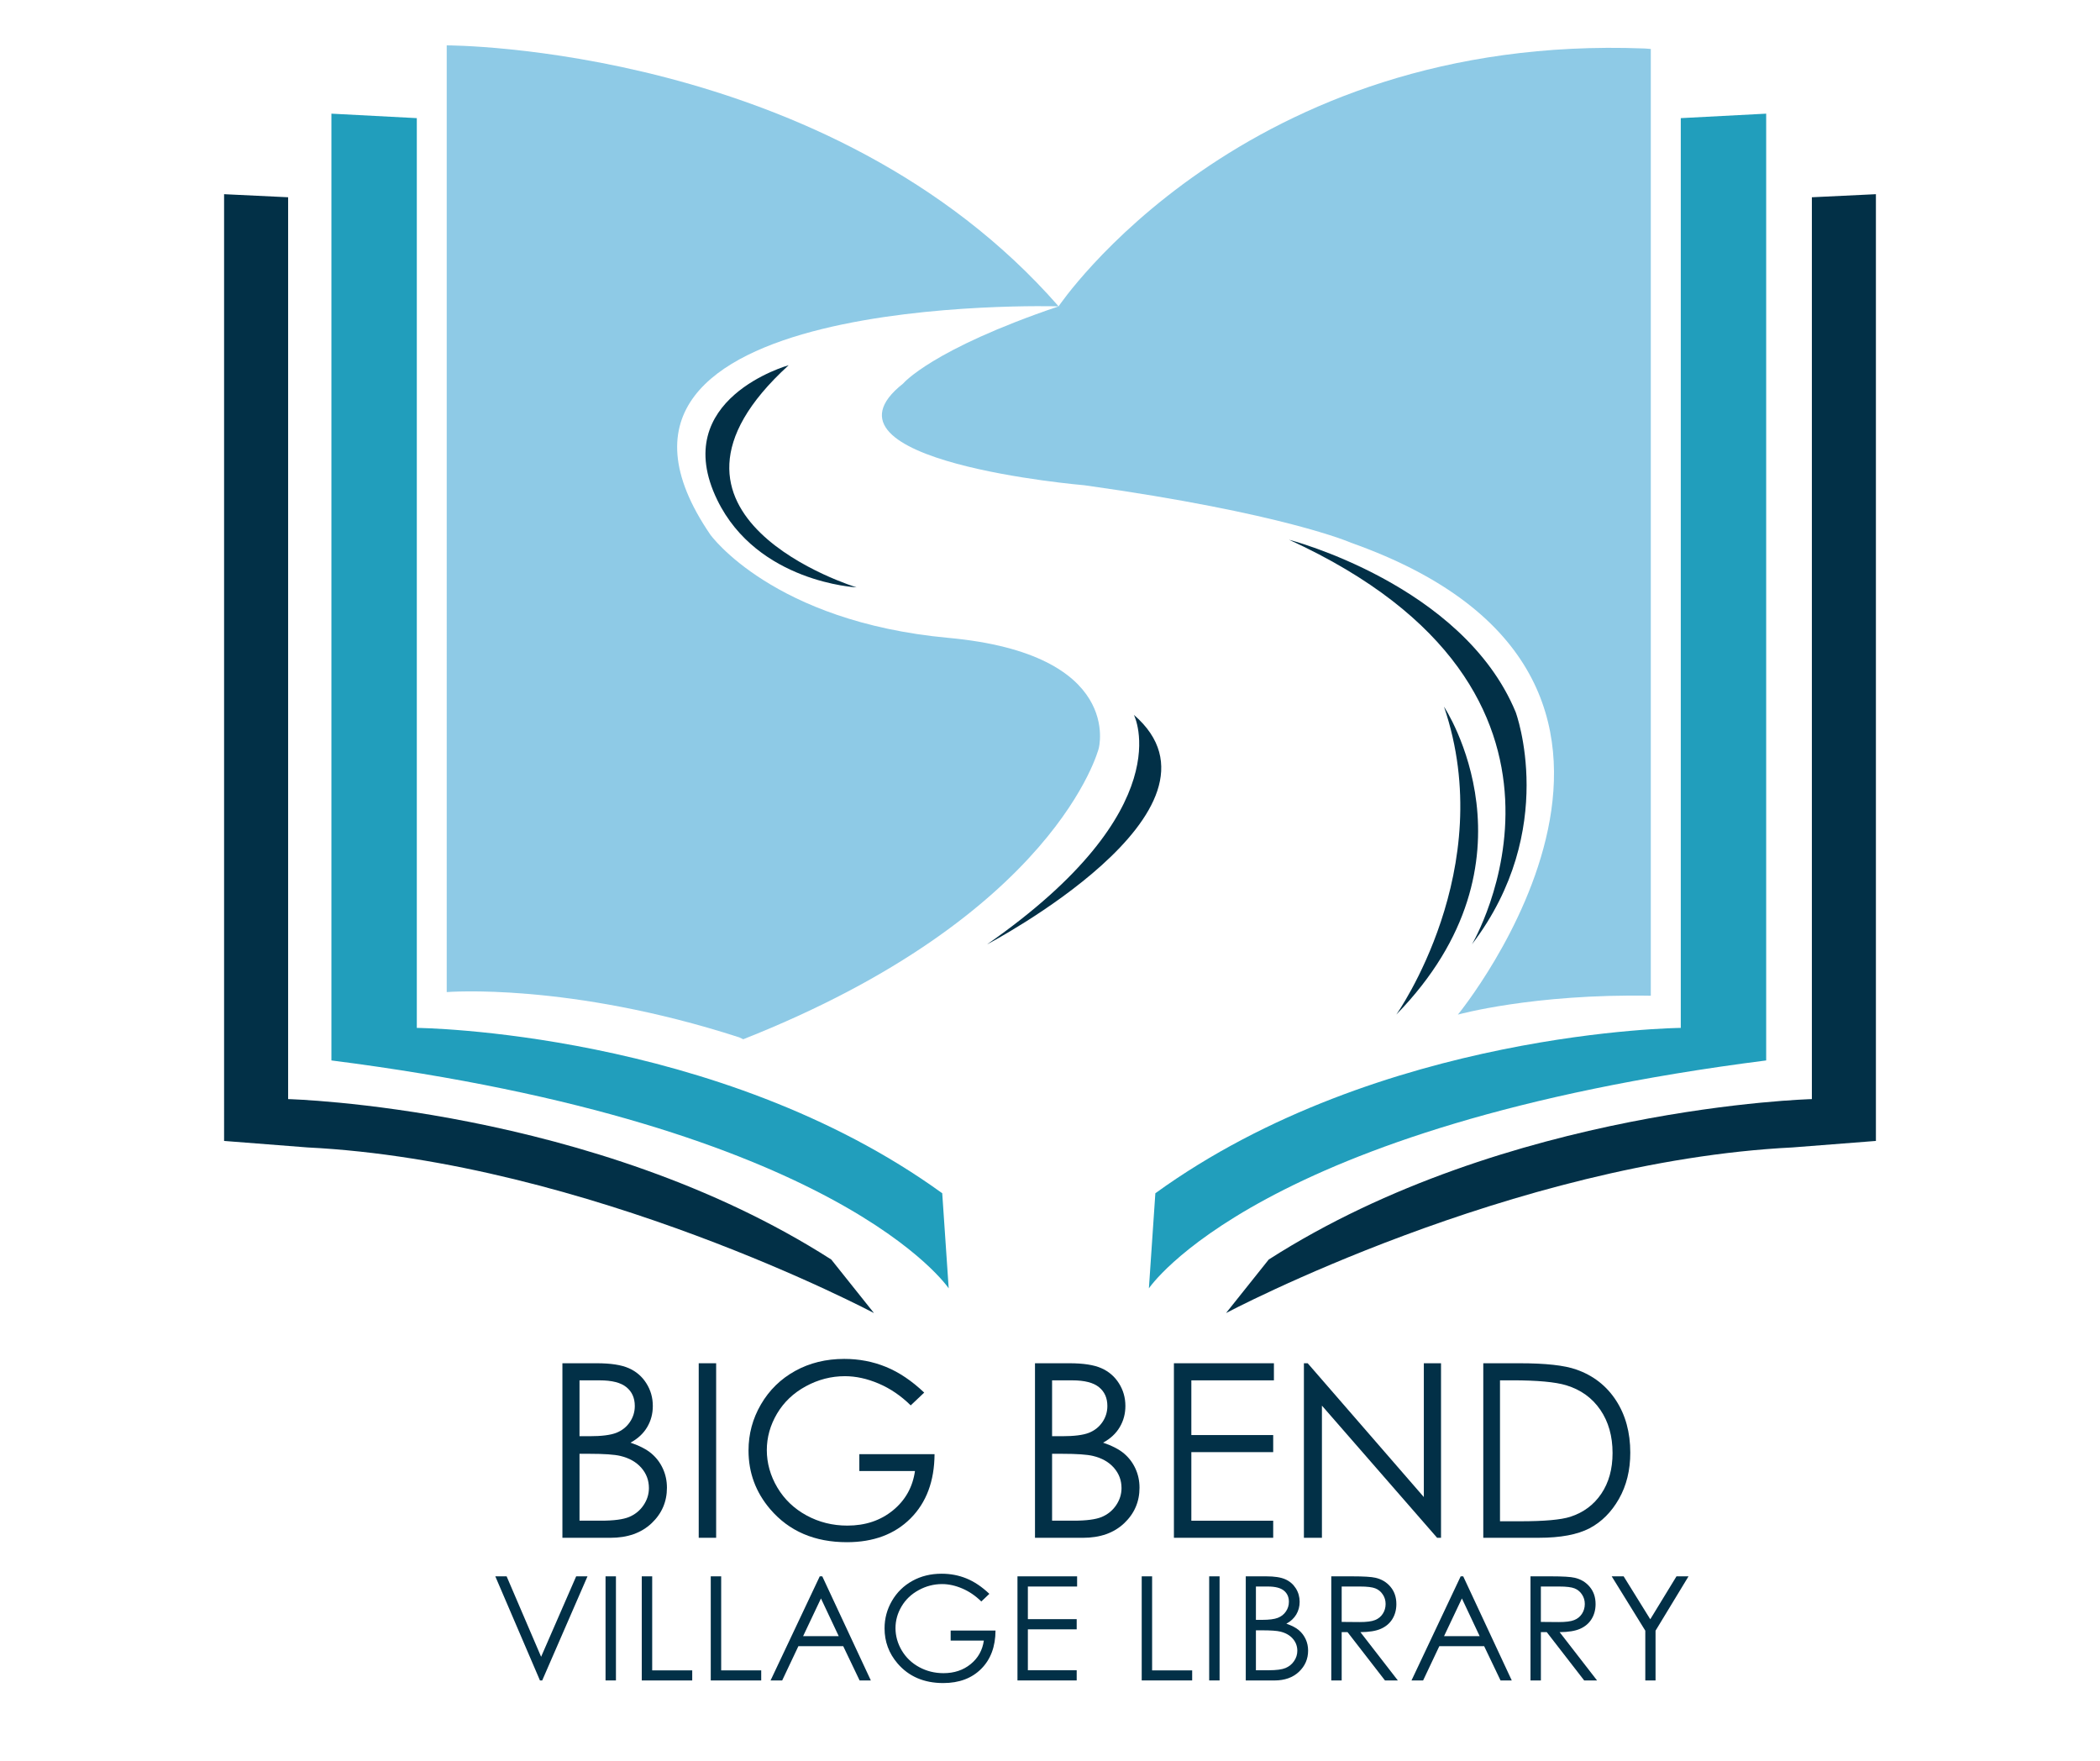 <?xml version="1.0" encoding="UTF-8"?>
<svg id="Layer_2" data-name="Layer 2" xmlns="http://www.w3.org/2000/svg" viewBox="0 0 705 591">
  <defs>
    <style>
      .cls-1 {
        fill: #023047;
      }

      .cls-2 {
        fill: #8ecae6;
      }

      .cls-3 {
        fill: #219ebc;
      }
    </style>
  </defs>
  <path class="cls-1" d="M75.23,65.18l21.5,1.03v302.7s102.34,2.62,182.34,53.85l14.33,17.96s-95.96-50.88-190.22-55.59l-27.95-2.18V65.18Z"/>
  <path class="cls-1" d="M629.77,65.18l-21.5,1.03v302.7s-102.34,2.62-182.34,53.85l-14.33,17.96s95.96-50.88,190.22-55.59l27.95-2.18V65.18Z"/>
  <path class="cls-3" d="M111.26,38.15l28.67,1.5v305.36s100.87.85,176.39,55.5l2.17,31.92s-36.46-54.75-207.23-76.5V38.15Z"/>
  <path class="cls-3" d="M592.93,38.15l-28.67,1.5v305.36s-100.87.85-176.39,55.5l-2.17,31.92s36.46-54.75,207.23-76.5V38.15Z"/>
  <g>
    <path class="cls-1" d="M188.82,457.57h11.55c4.65,0,8.22.55,10.71,1.65,2.5,1.1,4.47,2.79,5.91,5.08,1.45,2.28,2.17,4.82,2.17,7.61,0,2.6-.63,4.97-1.9,7.11-1.27,2.14-3.13,3.87-5.59,5.2,3.04,1.04,5.39,2.25,7.03,3.64s2.92,3.08,3.83,5.06c.91,1.98,1.37,4.12,1.37,6.43,0,4.7-1.72,8.68-5.16,11.93-3.44,3.25-8.05,4.88-13.84,4.88h-16.09v-58.58ZM194.55,463.3v18.76h3.35c4.07,0,7.06-.38,8.98-1.13,1.92-.76,3.43-1.95,4.55-3.58s1.68-3.44,1.68-5.44c0-2.68-.94-4.79-2.81-6.31-1.88-1.53-4.86-2.29-8.96-2.29h-6.78ZM194.55,487.95v22.46h7.26c4.28,0,7.42-.42,9.41-1.25,1.99-.84,3.6-2.14,4.81-3.92,1.21-1.78,1.82-3.7,1.82-5.77,0-2.6-.85-4.87-2.55-6.81-1.7-1.94-4.04-3.27-7.02-3.98-2-.48-5.47-.72-10.42-.72h-3.31Z"/>
    <path class="cls-1" d="M234.57,457.57h5.85v58.58h-5.85v-58.58Z"/>
    <path class="cls-1" d="M310.28,467.41l-4.54,4.3c-3.27-3.21-6.84-5.65-10.73-7.31-3.89-1.66-7.68-2.49-11.37-2.49-4.59,0-8.97,1.13-13.12,3.39-4.16,2.26-7.37,5.32-9.66,9.18-2.28,3.86-3.43,7.95-3.43,12.25s1.18,8.6,3.54,12.56c2.36,3.97,5.63,7.09,9.8,9.36,4.17,2.27,8.73,3.41,13.7,3.41,6.03,0,11.12-1.7,15.29-5.1s6.64-7.81,7.41-13.22h-18.68v-5.66h25.25c-.05,9.05-2.74,16.24-8.06,21.57-5.32,5.32-12.44,7.98-21.37,7.98-10.83,0-19.41-3.69-25.73-11.07-4.86-5.68-7.29-12.25-7.29-19.71,0-5.55,1.39-10.71,4.18-15.49,2.79-4.78,6.61-8.52,11.47-11.21s10.35-4.04,16.49-4.04c4.96,0,9.64.9,14.02,2.69,4.38,1.79,8.66,4.67,12.82,8.62Z"/>
    <path class="cls-1" d="M347.47,457.57h11.55c4.65,0,8.22.55,10.71,1.65s4.47,2.79,5.91,5.08c1.45,2.28,2.17,4.82,2.17,7.61,0,2.6-.63,4.97-1.9,7.11-1.27,2.14-3.13,3.87-5.59,5.2,3.04,1.04,5.39,2.25,7.03,3.64,1.64,1.39,2.92,3.08,3.83,5.06.91,1.98,1.37,4.12,1.37,6.43,0,4.7-1.72,8.68-5.16,11.93s-8.05,4.88-13.84,4.88h-16.09v-58.58ZM353.2,463.3v18.76h3.35c4.07,0,7.06-.38,8.98-1.13,1.92-.76,3.43-1.95,4.55-3.58,1.12-1.63,1.68-3.44,1.68-5.44,0-2.68-.94-4.79-2.81-6.31-1.88-1.53-4.86-2.29-8.96-2.29h-6.78ZM353.2,487.95v22.46h7.26c4.28,0,7.42-.42,9.42-1.25,1.99-.84,3.6-2.14,4.81-3.92,1.21-1.78,1.82-3.7,1.82-5.77,0-2.6-.85-4.87-2.55-6.81-1.7-1.94-4.04-3.27-7.02-3.98-2-.48-5.47-.72-10.42-.72h-3.31Z"/>
    <path class="cls-1" d="M394.1,457.57h33.57v5.74h-27.72v18.36h27.48v5.73h-27.48v23.02h27.48v5.73h-33.33v-58.58Z"/>
    <path class="cls-1" d="M437.74,516.15v-58.58h1.27l38.99,44.91v-44.91h5.77v58.58h-1.31l-38.67-44.36v44.36h-6.05Z"/>
    <path class="cls-1" d="M497.96,516.15v-58.58h12.15c8.76,0,15.12.7,19.08,2.11,5.68,1.99,10.12,5.44,13.32,10.35,3.2,4.91,4.8,10.77,4.8,17.56,0,5.87-1.27,11.03-3.8,15.49-2.54,4.46-5.83,7.75-9.88,9.88-4.05,2.12-9.72,3.19-17.03,3.19h-18.64ZM503.57,510.61h6.77c8.1,0,13.71-.5,16.85-1.51,4.41-1.43,7.87-4.01,10.39-7.74,2.52-3.73,3.78-8.28,3.78-13.67,0-5.65-1.37-10.48-4.1-14.48-2.74-4-6.54-6.75-11.43-8.24-3.66-1.11-9.7-1.67-18.12-1.67h-4.14v47.31Z"/>
  </g>
  <g>
    <path class="cls-1" d="M166.28,529.09h3.8l11.58,27,11.77-27h3.8l-15.2,34.94h-.76l-14.99-34.94Z"/>
    <path class="cls-1" d="M203.29,529.09h3.49v34.94h-3.49v-34.94Z"/>
    <path class="cls-1" d="M215.46,529.09h3.49v31.57h13.44v3.37h-16.94v-34.94Z"/>
    <path class="cls-1" d="M238.62,529.09h3.49v31.57h13.44v3.37h-16.94v-34.94Z"/>
    <path class="cls-1" d="M276.05,529.09l16.3,34.94h-3.77l-5.5-11.5h-15.05l-5.44,11.5h-3.9l16.51-34.94h.85ZM275.61,536.51l-5.99,12.65h11.95l-5.96-12.65Z"/>
    <path class="cls-1" d="M332.15,534.96l-2.71,2.57c-1.95-1.92-4.08-3.37-6.4-4.36-2.32-.99-4.58-1.48-6.78-1.48-2.74,0-5.35.67-7.83,2.02-2.48,1.35-4.4,3.17-5.76,5.47-1.36,2.3-2.04,4.74-2.04,7.3s.7,5.13,2.11,7.5c1.41,2.37,3.36,4.23,5.84,5.58,2.49,1.35,5.21,2.03,8.17,2.03,3.59,0,6.63-1.01,9.12-3.04s3.96-4.66,4.42-7.89h-11.14v-3.37h15.06c-.03,5.4-1.63,9.69-4.81,12.86-3.17,3.17-7.42,4.76-12.74,4.76-6.46,0-11.58-2.2-15.35-6.6-2.9-3.39-4.35-7.31-4.35-11.76,0-3.31.83-6.39,2.49-9.24,1.66-2.85,3.94-5.08,6.84-6.69,2.9-1.61,6.18-2.41,9.83-2.41,2.96,0,5.75.53,8.36,1.6,2.61,1.07,5.16,2.78,7.65,5.14Z"/>
    <path class="cls-1" d="M341.57,529.09h20.03v3.42h-16.53v10.95h16.39v3.42h-16.39v13.73h16.39v3.42h-19.88v-34.94Z"/>
    <path class="cls-1" d="M383.29,529.09h3.49v31.57h13.45v3.37h-16.94v-34.94Z"/>
    <path class="cls-1" d="M405.94,529.09h3.49v34.94h-3.49v-34.94Z"/>
    <path class="cls-1" d="M418.21,529.09h6.89c2.77,0,4.9.33,6.39.99,1.49.66,2.66,1.67,3.53,3.03.86,1.36,1.29,2.88,1.29,4.54,0,1.55-.38,2.97-1.13,4.24-.76,1.28-1.87,2.31-3.33,3.1,1.82.62,3.21,1.34,4.19,2.17.98.83,1.74,1.84,2.29,3.02s.82,2.46.82,3.84c0,2.8-1.03,5.17-3.08,7.11-2.05,1.94-4.8,2.91-8.25,2.91h-9.6v-34.94ZM421.63,532.51v11.19h2c2.43,0,4.21-.23,5.36-.68s2.05-1.16,2.71-2.14c.67-.97,1-2.05,1-3.24,0-1.6-.56-2.85-1.68-3.76-1.12-.91-2.9-1.37-5.34-1.37h-4.05ZM421.63,547.21v13.4h4.33c2.55,0,4.43-.25,5.62-.75s2.15-1.28,2.87-2.34c.72-1.06,1.08-2.21,1.08-3.44,0-1.55-.51-2.91-1.52-4.06-1.01-1.16-2.41-1.95-4.18-2.38-1.19-.29-3.26-.43-6.21-.43h-1.98Z"/>
    <path class="cls-1" d="M446.92,529.09h6.96c3.88,0,6.51.16,7.89.48,2.07.48,3.76,1.49,5.06,3.06,1.3,1.56,1.95,3.48,1.95,5.77,0,1.9-.45,3.58-1.34,5.02-.89,1.44-2.17,2.53-3.84,3.27-1.66.74-3.96,1.11-6.89,1.13l12.57,16.22h-4.32l-12.57-16.22h-1.97v16.22h-3.49v-34.94ZM450.42,532.51v11.88l6.02.05c2.33,0,4.06-.22,5.17-.67,1.12-.44,1.99-1.15,2.62-2.13.63-.97.94-2.06.94-3.27s-.32-2.24-.95-3.19c-.63-.96-1.47-1.64-2.5-2.05s-2.74-.62-5.14-.62h-6.16Z"/>
    <path class="cls-1" d="M491.22,529.09l16.3,34.94h-3.77l-5.5-11.5h-15.05l-5.44,11.5h-3.9l16.51-34.94h.86ZM490.78,536.51l-5.99,12.65h11.95l-5.96-12.65Z"/>
    <path class="cls-1" d="M513.8,529.09h6.96c3.88,0,6.51.16,7.89.48,2.07.48,3.76,1.49,5.06,3.06,1.3,1.56,1.95,3.48,1.95,5.77,0,1.9-.45,3.58-1.34,5.02-.89,1.44-2.17,2.53-3.84,3.27-1.66.74-3.96,1.11-6.89,1.13l12.57,16.22h-4.32l-12.57-16.22h-1.97v16.22h-3.49v-34.94ZM517.29,532.51v11.88l6.02.05c2.33,0,4.06-.22,5.17-.67,1.12-.44,1.99-1.15,2.62-2.13.63-.97.94-2.06.94-3.27s-.32-2.24-.95-3.19c-.63-.96-1.47-1.64-2.5-2.05s-2.74-.62-5.14-.62h-6.16Z"/>
    <path class="cls-1" d="M541.06,529.09h4.02l8.94,14.41,8.8-14.41h4.04l-11.07,18.24v16.7h-3.44v-16.7l-11.28-18.24Z"/>
  </g>
  <path class="cls-1" d="M264.75,122.59s-40.47,11.27-23.96,45.21c13.49,27.73,46.78,29.35,46.78,29.35,0,0-78.42-23.85-22.81-74.56Z"/>
  <path class="cls-1" d="M432.7,181.15s58.36,14.99,76.13,57.86c0,0,14.68,39.44-14.68,77.96,0,0,50.22-84.77-61.45-135.83Z"/>
  <path class="cls-1" d="M484.77,237.19s34.39,51.67-16.01,103.35c0,0,34.58-48.79,16.01-103.35Z"/>
  <path class="cls-1" d="M380.66,239.94s16.28,31.41-49.3,77.04c0,0,86.22-45.17,49.3-77.04Z"/>
  <path class="cls-2" d="M355.38,102.83s-172.86-5.25-116.9,76.64c0,0,20.94,29.19,79.94,34.63,59,5.44,50.44,37.1,50.44,37.1,0,0-14.18,56.07-119.34,97.62l-1.31-.62c-57.38-18.57-98.24-15.21-98.24-15.21V15.23s128.61-.23,205.43,87.6"/>
  <path class="cls-2" d="M554.2,16.44v317.77c-39.53-.71-64.77,6.34-64.77,6.34,0,0,92.59-112.87-35.88-158.38,0,0-22.36-9.89-89.45-19.29,0,0-94.21-7.92-60.91-34.14,0,0,9.54-11.46,52.19-25.91,0,0,61.61-91.78,196.63-86.56,0,0,1.28.07,2.19.17Z"/>
</svg>